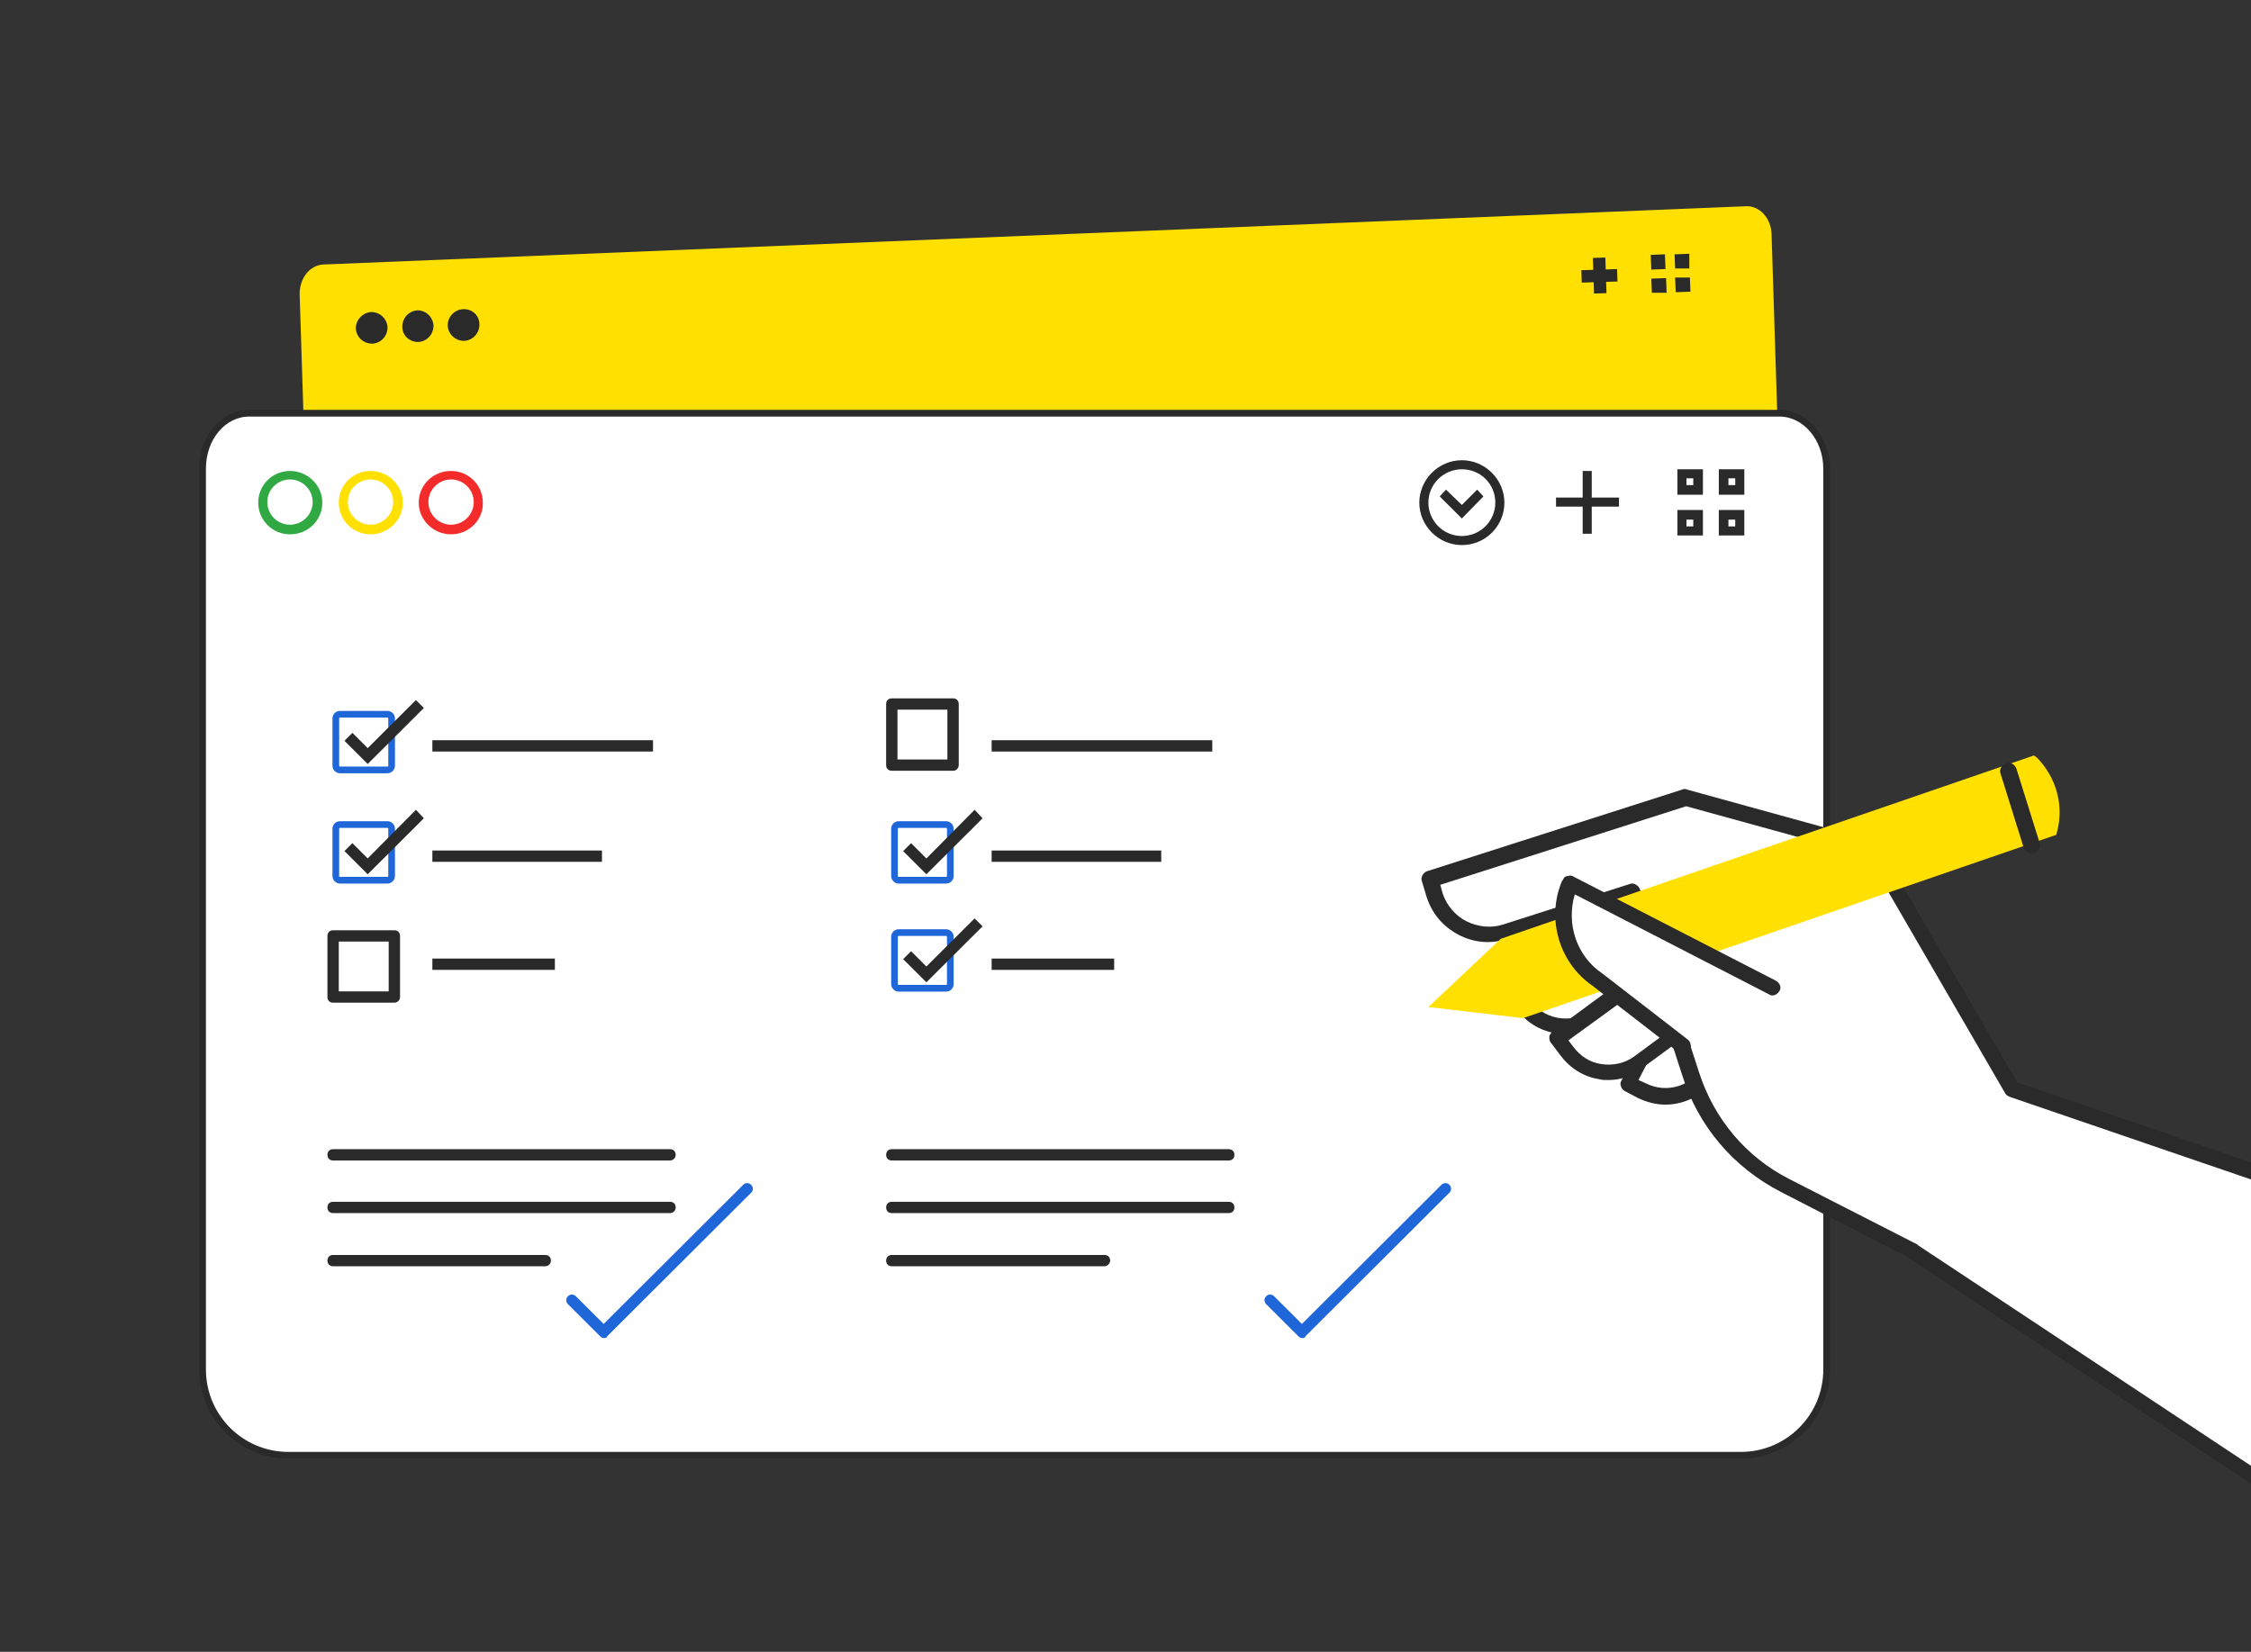 <svg width="560" height="411" viewBox="0 0 560 411" fill="none" xmlns="http://www.w3.org/2000/svg">
<rect x="0" y="0" width="560" height="411" fill="#333333" stroke="none"/>
<mask id="mask0_463_2324" style="mask-type:alpha" maskUnits="userSpaceOnUse" x="0" y="0" width="583" height="411">
<path d="M0 33.41C0 15.044 14.889 0.155 33.255 0.155H549.119C567.485 0.155 582.374 15.044 582.374 33.41V377.722C582.374 396.088 567.485 410.977 549.119 410.977H33.255C14.889 410.977 0 396.088 0 377.722V33.41Z" fill="#F2F6FD"/>
</mask>
<g mask="url(#mask0_463_2324)">
<g clip-path="url(#clip0_463_2324)">
<path d="M437.056 283.116C442.982 282.834 447.639 277.908 447.498 271.857L440.724 58.212C440.583 54.272 437.761 51.175 434.375 51.316L80.471 65.812C77.084 65.953 74.544 69.19 74.544 73.131L81.317 286.634C81.458 292.686 86.538 297.471 92.606 297.19L437.056 283.116Z" fill="#FFE000"/>
<path d="M96.415 81.435C96.415 83.546 94.863 85.376 92.605 85.516C90.488 85.516 88.654 83.968 88.513 81.716C88.513 79.605 90.206 77.775 92.323 77.635C94.58 77.635 96.274 79.324 96.415 81.435Z" fill="#2A2A2A"/>
<path d="M107.846 81.014C107.846 83.125 106.294 84.955 104.036 85.095C101.919 85.095 100.085 83.547 100.085 81.295C100.085 79.184 101.637 77.355 103.895 77.214C106.012 77.214 107.705 78.903 107.846 81.014Z" fill="#2A2A2A"/>
<path d="M119.275 80.732C119.275 82.843 117.723 84.673 115.465 84.814C113.349 84.814 111.514 83.265 111.373 81.013C111.373 78.902 112.925 77.073 115.183 76.932C117.441 76.791 119.275 78.48 119.275 80.732Z" fill="#2A2A2A"/>
<path d="M399.376 64.077L396.273 64.176L396.556 73.038L399.659 72.939L399.376 64.077Z" fill="#2A2A2A"/>
<path d="M402.292 66.944L393.406 67.226L393.505 70.32L402.39 70.039L402.292 66.944Z" fill="#2A2A2A"/>
<path d="M414.196 63.278L410.668 63.419L410.809 67.078L414.337 66.938L414.196 63.278Z" fill="#2A2A2A"/>
<path d="M414.477 69.192L410.809 69.333L410.95 72.852H414.619L414.477 69.192Z" fill="#2A2A2A"/>
<path d="M420.263 63.139L416.594 63.279L416.735 66.798H420.263V63.139Z" fill="#2A2A2A"/>
<path d="M420.404 69.051H416.735L416.876 72.71L420.545 72.569L420.404 69.051Z" fill="#2A2A2A"/>
<path d="M454.427 116.62V340.746C454.427 352.531 444.874 362.085 433.089 362.085H71.737C59.952 362.085 50.399 352.531 50.399 340.746V116.62C50.399 108.784 55.652 102.815 61.985 102.815H442.7C449.039 102.815 454.427 108.932 454.427 116.62Z" fill="white" stroke="#2A2A2A" stroke-width="1.663"/>
<path d="M72.143 132.947C67.769 132.947 64.241 129.428 64.241 125.065C64.241 120.702 67.769 117.184 72.143 117.184C76.518 117.184 80.187 120.702 80.187 125.065C80.187 129.428 76.659 132.947 72.143 132.947ZM72.143 119.295C69.039 119.295 66.499 121.828 66.499 124.924C66.499 128.021 69.039 130.554 72.143 130.554C75.248 130.554 77.788 128.021 77.788 124.924C77.788 121.828 75.248 119.295 72.143 119.295Z" fill="#30A943"/>
<path d="M92.181 132.947C87.807 132.947 84.279 129.428 84.279 125.065C84.279 120.702 87.807 117.184 92.181 117.184C96.556 117.184 100.225 120.702 100.225 125.065C100.225 129.428 96.556 132.947 92.181 132.947ZM92.181 119.295C89.077 119.295 86.537 121.828 86.537 124.924C86.537 128.021 89.077 130.554 92.181 130.554C95.286 130.554 97.826 128.021 97.826 124.924C97.826 121.828 95.286 119.295 92.181 119.295Z" fill="#FFE000"/>
<path d="M112.22 132.947C107.846 132.947 104.177 129.428 104.177 125.065C104.177 120.702 107.705 117.184 112.22 117.184C116.594 117.184 120.122 120.702 120.122 125.065C120.263 129.428 116.594 132.947 112.22 132.947ZM112.22 119.295C109.116 119.295 106.576 121.828 106.576 124.924C106.576 128.021 109.116 130.554 112.22 130.554C115.324 130.554 117.864 128.021 117.864 124.924C117.864 121.828 115.324 119.295 112.22 119.295Z" fill="#F42B2B"/>
<path d="M363.677 135.621C357.891 135.621 353.094 130.836 353.094 125.065C353.094 119.295 357.891 114.51 363.677 114.51C369.463 114.51 374.26 119.295 374.26 125.065C374.26 130.836 369.604 135.621 363.677 135.621ZM363.677 116.762C359.161 116.762 355.351 120.421 355.351 125.065C355.351 129.569 359.02 133.369 363.677 133.369C368.193 133.369 372.002 129.71 372.002 125.065C372.002 120.421 368.334 116.762 363.677 116.762Z" fill="#2A2A2A"/>
<path d="M363.677 129.008L358.174 123.519L359.726 121.83L363.677 125.63L367.487 121.83L369.039 123.519L363.677 129.008Z" fill="#2A2A2A"/>
<path d="M395.992 117.184H393.734V132.806H395.992V117.184Z" fill="#2A2A2A"/>
<path d="M402.765 123.799H387.102V126.051H402.765V123.799Z" fill="#2A2A2A"/>
<path d="M421.251 119.013V120.701H419.558V119.013H421.251ZM423.65 116.761H417.3V123.094H423.65V116.761Z" fill="#2A2A2A"/>
<path d="M421.251 129.287V130.976H419.558V129.287H421.251ZM423.65 126.895H417.3V133.228H423.65V126.895Z" fill="#2A2A2A"/>
<path d="M431.693 119.013V120.701H429.999V119.013H431.693ZM433.951 116.761H427.601V123.094H433.951V116.761Z" fill="#2A2A2A"/>
<path d="M431.692 129.287V130.976H429.998V129.287H431.692ZM433.95 126.895H427.6V133.228H433.95V126.895Z" fill="#2A2A2A"/>
<path d="M324.025 332.937C323.601 332.937 323.319 332.796 323.037 332.515L314.994 324.493C314.429 323.93 314.429 323.085 314.994 322.522C315.558 321.959 316.405 321.959 316.969 322.522L323.884 329.418L358.597 294.796C359.161 294.233 360.008 294.233 360.572 294.796C361.137 295.359 361.137 296.204 360.572 296.767L324.871 332.374C324.73 332.796 324.448 332.937 324.025 332.937Z" fill="#1F66D9"/>
<path d="M150.32 332.937C149.896 332.937 149.614 332.796 149.332 332.515L141.289 324.493C140.724 323.93 140.724 323.085 141.289 322.522C141.853 321.959 142.7 321.959 143.264 322.522L150.179 329.418L184.892 294.796C185.456 294.233 186.303 294.233 186.867 294.796C187.432 295.359 187.432 296.204 186.867 296.767L151.166 332.374C151.025 332.796 150.602 332.937 150.32 332.937Z" fill="#1F66D9"/>
<path d="M166.688 288.746H82.869C82.022 288.746 81.458 288.183 81.458 287.339C81.458 286.495 82.022 285.932 82.869 285.932H166.688C167.535 285.932 168.1 286.495 168.1 287.339C168.1 288.183 167.394 288.746 166.688 288.746Z" fill="#2A2A2A"/>
<path d="M166.688 301.834H82.869C82.022 301.834 81.458 301.271 81.458 300.427C81.458 299.582 82.022 299.02 82.869 299.02H166.688C167.535 299.02 168.1 299.582 168.1 300.427C168.1 301.271 167.394 301.834 166.688 301.834Z" fill="#2A2A2A"/>
<path d="M135.644 315.065H82.869C82.022 315.065 81.458 314.502 81.458 313.657C81.458 312.813 82.022 312.25 82.869 312.25H135.644C136.491 312.25 137.055 312.813 137.055 313.657C137.055 314.361 136.491 315.065 135.644 315.065Z" fill="#2A2A2A"/>
<path d="M96.373 177.715H84.595C84.013 177.715 83.542 178.186 83.542 178.768V190.513C83.542 191.095 84.013 191.566 84.595 191.566H96.373C96.954 191.566 97.426 191.095 97.426 190.513V178.768C97.426 178.186 96.954 177.715 96.373 177.715Z" stroke="#1F66D9" stroke-width="1.663"/>
<path d="M96.373 205.159H84.595C84.013 205.159 83.542 205.63 83.542 206.212V217.958C83.542 218.539 84.013 219.011 84.595 219.011H96.373C96.954 219.011 97.426 218.539 97.426 217.958V206.212C97.426 205.63 96.954 205.159 96.373 205.159Z" stroke="#1F66D9" stroke-width="1.663"/>
<path d="M98.109 249.479H82.869C82.022 249.479 81.458 248.916 81.458 248.071V232.871C81.458 232.027 82.022 231.464 82.869 231.464H98.109C98.956 231.464 99.52 232.027 99.52 232.871V248.071C99.52 248.916 98.814 249.479 98.109 249.479ZM84.28 246.664H96.698V234.279H84.28V246.664Z" fill="#2A2A2A"/>
<path d="M162.455 184.177H107.563V186.992H162.455V184.177Z" fill="#2A2A2A"/>
<path d="M91.477 190.086L85.691 184.316L87.667 182.346L91.477 186.146L103.471 174.183L105.447 176.153L91.477 190.086Z" fill="#2A2A2A"/>
<path d="M149.755 211.618H107.563V214.433H149.755V211.618Z" fill="#2A2A2A"/>
<path d="M138.042 238.501H107.562V241.316H138.042V238.501Z" fill="#2A2A2A"/>
<path d="M91.477 217.529L85.691 211.758L87.667 209.788L91.477 213.588L103.471 201.484L105.447 203.595L91.477 217.529Z" fill="#2A2A2A"/>
<path d="M305.682 288.746H221.862C221.016 288.746 220.451 288.183 220.451 287.339C220.451 286.495 221.016 285.932 221.862 285.932H305.682C306.528 285.932 307.093 286.495 307.093 287.339C307.093 288.183 306.528 288.746 305.682 288.746Z" fill="#2A2A2A"/>
<path d="M305.682 301.834H221.862C221.016 301.834 220.451 301.271 220.451 300.427C220.451 299.582 221.016 299.02 221.862 299.02H305.682C306.528 299.02 307.093 299.582 307.093 300.427C307.093 301.271 306.528 301.834 305.682 301.834Z" fill="#2A2A2A"/>
<path d="M274.779 315.065H221.862C221.016 315.065 220.451 314.502 220.451 313.657C220.451 312.813 221.016 312.25 221.862 312.25H274.779C275.625 312.25 276.19 312.813 276.19 313.657C276.19 314.361 275.484 315.065 274.779 315.065Z" fill="#2A2A2A"/>
<path d="M235.366 232.042H223.588C223.006 232.042 222.535 232.513 222.535 233.095V244.841C222.535 245.422 223.006 245.894 223.588 245.894H235.366C235.947 245.894 236.419 245.422 236.419 244.841V233.095C236.419 232.513 235.947 232.042 235.366 232.042Z" stroke="#1F66D9" stroke-width="1.663"/>
<path d="M235.366 205.16H223.588C223.006 205.16 222.535 205.631 222.535 206.213V217.959C222.535 218.54 223.006 219.012 223.588 219.012H235.366C235.947 219.012 236.419 218.54 236.419 217.959V206.213C236.419 205.631 235.947 205.16 235.366 205.16Z" stroke="#1F66D9" stroke-width="1.663"/>
<path d="M237.102 191.777H221.862C221.016 191.777 220.451 191.214 220.451 190.369V175.169C220.451 174.325 221.016 173.762 221.862 173.762H237.102C237.949 173.762 238.513 174.325 238.513 175.169V190.369C238.513 191.073 237.949 191.777 237.102 191.777ZM223.273 188.962H235.691V176.577H223.273V188.962Z" fill="#2A2A2A"/>
<path d="M301.59 184.178H246.698V186.993H301.59V184.178Z" fill="#2A2A2A"/>
<path d="M230.47 244.411L224.685 238.641L226.66 236.671L230.47 240.471L242.464 228.508L244.44 230.478L230.47 244.411Z" fill="#2A2A2A"/>
<path d="M288.89 211.619H246.698V214.434H288.89V211.619Z" fill="#2A2A2A"/>
<path d="M277.178 238.503H246.698V241.318H277.178V238.503Z" fill="#2A2A2A"/>
<path d="M230.469 217.533L224.684 211.762L226.659 209.792L230.469 213.592L242.463 201.488L244.439 203.599L230.469 217.533Z" fill="#2A2A2A"/>
</g>
<path d="M423.057 234.564L404.843 269.714L408.209 271.491C414.544 274.65 422.266 272.281 425.433 265.962L436.125 245.228L423.057 234.564Z" fill="white"/>
<path d="M414.347 274.847C411.971 274.847 409.793 274.255 407.616 273.267L404.25 271.49C403.854 271.293 403.458 270.898 403.26 270.305C403.062 269.713 403.062 269.318 403.458 268.726L421.673 233.577C421.871 232.984 422.465 232.589 423.059 232.589C423.652 232.392 424.246 232.589 424.642 232.984L437.907 243.647C438.699 244.24 438.897 245.227 438.501 246.017L427.81 266.751C424.84 271.885 419.693 274.847 414.347 274.847ZM407.616 268.726L409.398 269.516C414.743 272.28 421.277 270.108 424.048 264.776L433.948 245.425L423.85 237.328L407.616 268.726Z" fill="#2A2A2A"/>
<path d="M580.06 380.1L475.722 310.986L444.044 294.794C432.759 289.067 424.245 278.997 420.484 266.951L405.833 221.534L374.353 231.604C367.027 233.974 359.108 229.827 356.93 222.521L355.742 218.572L419.296 198.232L465.822 211.068L500.47 270.703L580.06 297.954V380.1Z" fill="white"/>
<path d="M580.061 382.074C579.665 382.074 579.269 381.877 578.873 381.679L474.534 312.763L443.054 296.571C431.175 290.449 422.464 280.181 418.504 267.543L404.447 224.1L374.947 233.579C370.987 234.961 366.632 234.566 362.87 232.591C359.108 230.617 356.337 227.457 354.951 223.31L353.763 219.361C353.367 218.374 353.961 217.189 354.951 216.794L418.504 196.455C418.9 196.257 419.296 196.257 419.692 196.455L466.219 209.29C466.813 209.488 467.209 209.685 467.407 210.277L501.856 269.32L580.853 296.373C581.843 296.768 582.436 297.756 582.04 298.94C581.645 299.928 580.655 300.52 579.467 300.125L499.876 272.875C499.48 272.677 499.084 272.48 498.886 272.085L464.635 213.042L419.494 200.602L358.316 220.151L358.91 222.323C359.9 225.285 362.078 227.852 364.85 229.234C367.622 230.617 370.987 231.012 373.957 230.024L405.437 219.953C406.031 219.756 406.427 219.756 407.021 220.151C407.417 220.348 407.813 220.743 408.011 221.336L422.662 266.753C426.424 278.404 434.343 287.882 445.232 293.411L476.91 309.604C476.91 309.604 477.108 309.604 477.108 309.801L581.447 378.915C582.436 379.507 582.634 380.692 582.04 381.679C581.249 381.679 580.655 382.074 580.061 382.074Z" fill="#2A2A2A"/>
<path d="M413.752 230.815L375.937 242.861L377.124 246.613C379.302 253.327 386.43 257.079 393.359 254.906L415.534 247.798L413.752 230.815Z" fill="white"/>
<path d="M389.399 257.277C383.064 257.277 377.322 253.328 375.342 247.009L374.154 243.257C373.956 242.664 373.956 242.27 374.352 241.677C374.55 241.282 374.946 240.887 375.54 240.69L413.356 228.644C413.95 228.447 414.544 228.644 415.138 228.842C415.732 229.237 415.929 229.632 415.929 230.224L417.711 247.206C417.909 248.194 417.315 248.983 416.325 249.378L394.151 256.487C392.369 257.08 390.785 257.277 389.399 257.277ZM378.51 244.047L379.104 245.824C380.886 251.551 387.024 254.71 392.765 252.933L413.356 246.416L411.97 233.581L378.51 244.047Z" fill="#2A2A2A"/>
<path d="M419.297 234.96L387.421 258.459L389.797 261.618C393.954 267.345 402.072 268.529 407.813 264.383L426.622 250.56L419.297 234.96Z" fill="white"/>
<path d="M400.092 268.726C399.3 268.726 398.508 268.726 397.915 268.529C393.955 267.936 390.589 265.764 388.213 262.605L385.837 259.445C385.441 259.05 385.441 258.458 385.441 258.063C385.441 257.471 385.837 257.076 386.233 256.681L418.109 233.182C418.505 232.787 419.297 232.787 419.693 232.787C420.287 232.985 420.683 233.38 421.079 233.972L428.206 249.374C428.602 250.164 428.404 251.152 427.612 251.744L408.804 265.567C406.23 267.739 403.26 268.726 400.092 268.726ZM390.193 258.853L391.381 260.433C393.163 262.802 395.539 264.382 398.508 264.777C401.28 265.172 404.25 264.579 406.626 262.802L424.049 249.967L418.703 238.119L390.193 258.853Z" fill="#2A2A2A"/>
<path d="M506.015 187.965L373.364 233.58L355.348 250.562L378.908 253.327L511.559 207.712L511.955 206.132C513.34 199.813 511.361 193.296 506.807 188.557L506.015 187.965Z" fill="#FFE000"/>
<path d="M505.422 212.252C504.63 212.252 503.838 211.66 503.442 210.87L497.7 192.505C497.304 191.518 497.898 190.333 499.086 189.938C500.076 189.543 501.264 190.136 501.66 191.321L507.402 209.685C507.798 210.672 507.204 211.857 506.016 212.252C505.818 212.252 505.62 212.252 505.422 212.252Z" fill="#2A2A2A"/>
<path d="M440.878 245.43L390.589 219.562L390.391 219.759C386.63 228.25 389.599 238.321 397.321 243.653L418.505 260.042L440.878 245.43Z" fill="white"/>
<path d="M418.505 262.017C418.109 262.017 417.713 261.82 417.317 261.623L396.132 245.233C387.817 239.506 384.649 228.448 388.609 219.167L388.807 218.97C389.005 218.377 389.401 217.982 389.995 217.982C390.589 217.785 390.985 217.785 391.579 218.18L441.867 244.048C442.857 244.64 443.253 245.825 442.659 246.615C442.065 247.602 440.877 247.997 440.085 247.405L391.777 222.524C389.599 229.83 392.173 237.926 398.706 242.271L419.891 258.661C420.683 259.253 420.881 260.635 420.287 261.425C419.693 261.82 419.099 262.017 418.505 262.017Z" fill="#2A2A2A"/>
</g>
<defs>
<clipPath id="clip0_463_2324">
<rect width="425.87" height="313.007" fill="white" transform="translate(48.155 51.316)"/>
</clipPath>
</defs>
</svg>
